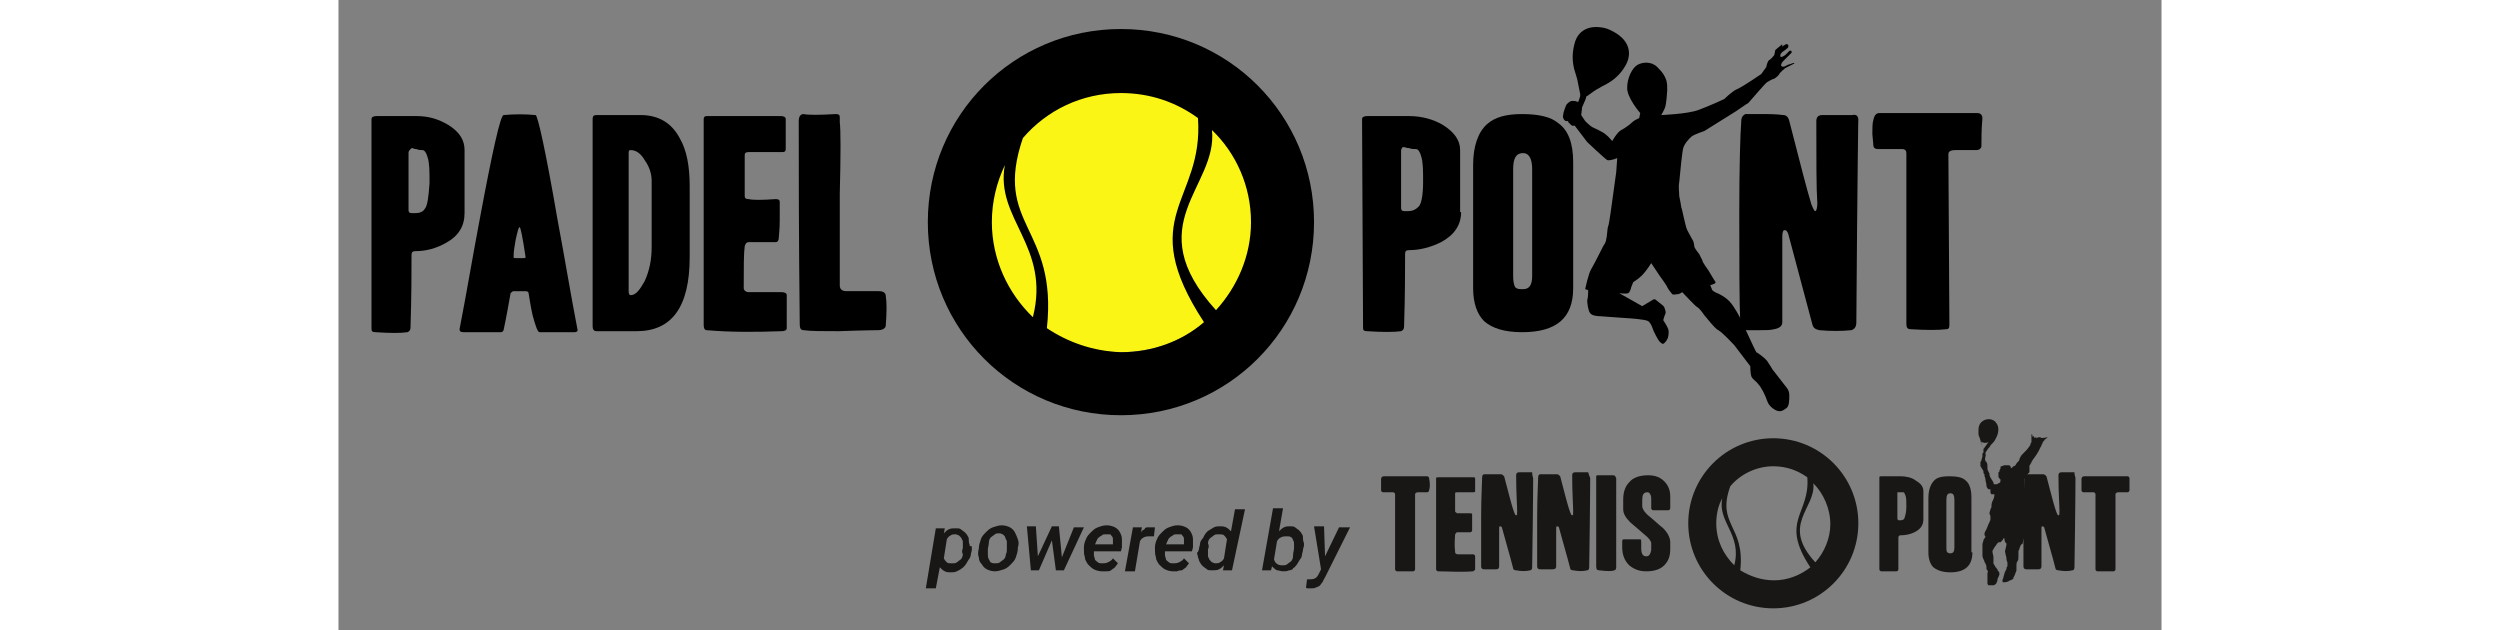 <?xml version="1.0" encoding="utf-8"?>
<!-- Generator: Adobe Illustrator 26.0.3, SVG Export Plug-In . SVG Version: 6.00 Build 0)  -->
<svg version="1.1" id="Ebene_4" xmlns="http://www.w3.org/2000/svg" xmlns:xlink="http://www.w3.org/1999/xlink" x="0px" y="0px"
	 viewBox="0 0 182.2 63" width="140" height="35.3" style="enable-background:new 0 0 182.2 63;" xml:space="preserve">
<rect x="0" y="0" width="182.2" height="63" fill="#808080" stroke="none"/>
<style type="text/css">
	.st0{fill:#FAF514;}
	.st1{fill:#181716;}
</style>
<circle class="st0" cx="78.2" cy="22" r="13.2"/>
<path d="M164.2,14.6c0,0.2-0.2,0.4-0.5,0.4c-0.1,0-0.5,0-1,0c-0.5,0-0.9,0-1.1,0c-0.4,0-0.7,0.1-0.7,0.4l0.1,17.1
	c0,0.3-0.1,0.4-0.3,0.4c-0.8,0.1-2,0.1-3.6,0c-0.3,0-0.4-0.2-0.4-0.5l0-17.1c0-0.2-0.1-0.4-0.4-0.4h-2.4c-0.3,0-0.5-0.1-0.5-0.4
	c0,0.2,0-0.2-0.1-1.1c0-0.6,0-1.1,0.1-1.4c0.1-0.5,0.3-0.7,0.6-0.7c2.6,0,5.9,0,9.8,0c0.3,0,0.5,0.2,0.5,0.5
	C164.2,12.9,164.2,13.9,164.2,14.6z"/>
<path d="M112.2,21.2c0,1.3-0.7,2.3-2,3c-1,0.5-2.1,0.8-3.2,0.8c-0.3,0-0.4,0.1-0.4,0.4c0,1.6,0,4-0.1,7.2c0,0.3-0.1,0.4-0.3,0.5
	c-0.7,0.1-1.9,0.1-3.4,0c-0.3,0-0.4-0.1-0.4-0.3l-0.1-20.9c0-0.2,0.2-0.3,0.5-0.3c0.9,0,2.3,0,4.2,0c1.2,0,2.4,0.3,3.4,0.9
	c1.1,0.7,1.7,1.5,1.7,2.5V21.2z M108.4,18.2c0-1.2,0-2-0.2-2.6c-0.1-0.4-0.3-0.7-0.5-0.7c-0.2,0-0.5,0-0.7-0.1c-0.1,0-0.2,0-0.5-0.1
	c-0.1,0-0.2,0-0.2,0.1c-0.1,0.1-0.1,0.2-0.1,0.3c0,1.3,0,3.2,0,5.7c0,0.2,0.1,0.3,0.3,0.3c0.1,0,0.2,0,0.4,0c0.5,0,0.8-0.2,1-0.4
	C108.2,20.5,108.4,19.6,108.4,18.2z"/>
<path d="M78.2,2.9c-10.7,0-19.3,8.6-19.3,19.3s8.6,19.3,19.3,19.3c10.7,0,19.3-8.6,19.3-19.3S88.9,2.9,78.2,2.9z M65.3,22.2
	c0-2.1,0.5-4,1.3-5.7c-1,5.4,4.6,8.1,2.8,15.2C66.9,29.3,65.3,25.9,65.3,22.2z M70.8,32.8c1.1-10.2-5.4-10.2-2.4-19
	c2.4-2.8,5.9-4.5,9.8-4.5c2.9,0,5.5,0.9,7.7,2.5c0.6,8.4-6.4,9.7,0.6,20.4c-2.2,1.9-5.1,3-8.3,3C75.4,35.1,72.9,34.2,70.8,32.8z
	 M87.7,31c-7.8-8.6,0.2-12.3-0.4-18c2.4,2.3,3.9,5.6,3.9,9.2C91.2,25.6,89.8,28.7,87.7,31z"/>
<g>
	<path d="M12.6,21.3c0,1.3-0.6,2.3-1.9,3c-0.9,0.5-1.9,0.8-3,0.8c-0.3,0-0.4,0.1-0.4,0.4c0,1.6,0,4-0.1,7.2c0,0.3-0.1,0.4-0.3,0.5
		c-0.7,0.1-1.7,0.1-3.2,0c-0.3,0-0.4-0.1-0.4-0.3L3.3,11.9c0-0.2,0.2-0.3,0.5-0.3c0.8,0,2.1,0,4,0c1.2,0,2.2,0.3,3.2,0.9
		c1.1,0.7,1.6,1.5,1.6,2.5V21.3z M9.1,18.3c0-1.2,0-2-0.2-2.6c-0.1-0.4-0.3-0.7-0.5-0.7c-0.2,0-0.4,0-0.6-0.1c-0.1,0-0.2,0-0.4-0.1
		c-0.1,0-0.1,0-0.2,0.1C7,15.1,7,15.2,7,15.3c0,1.3,0,3.2,0,5.7c0,0.2,0.1,0.3,0.3,0.3c0.1,0,0.2,0,0.4,0c0.5,0,0.8-0.2,0.9-0.4
		C8.9,20.6,9,19.7,9.1,18.3z"/>
	<path d="M23.9,33c0,0.1-0.1,0.2-0.3,0.2c-0.3,0-0.8,0-1.5,0c-0.8,0-1.4,0-2,0c-0.2,0-0.4-0.6-0.7-1.7c-0.2-0.9-0.3-1.6-0.4-2.2
		c0-0.1-0.1-0.2-0.3-0.2h-1.2c-0.1,0-0.2,0.1-0.3,0.2c-0.2,1.1-0.4,2.3-0.7,3.7c-0.1,0.2-0.2,0.2-0.3,0.2h-3.7
		c-0.3,0-0.4-0.1-0.4-0.3c0.7-3.6,1.3-7.2,2-10.9c1.3-7,2.1-10.5,2.4-10.5c1.1-0.1,2.1-0.1,3.2,0c0.2,0,1,3.5,2.2,10.5
		C22.6,25.7,23.2,29.4,23.9,33z M18.7,25.7c-0.3-2-0.5-3-0.6-3c-0.1,0-0.2,0.4-0.4,1.3c-0.1,0.6-0.2,1.1-0.2,1.7
		c0,0.1,0.1,0.1,0.3,0.1c0.2,0,0.4,0,0.6,0C18.6,25.8,18.7,25.8,18.7,25.7z"/>
	<path d="M35.1,25.7c0,5-1.8,7.4-5.3,7.4h-4c-0.3,0-0.4-0.2-0.4-0.5V11.9c0-0.3,0.1-0.4,0.4-0.4c0.7,0,2.1,0,4.4,0
		c1.8,0,3.1,0.8,3.9,2.3c0.7,1.2,1,2.8,1,4.8V25.7z M31.3,24.7v-6.6c0-0.7-0.2-1.4-0.7-2.1c-0.4-0.7-0.9-1-1.4-1
		c-0.2,0-0.2,0.1-0.2,0.4c0,0.1,0,1.8,0,5.3c0,3.5,0,6.2,0,8.4c0,0.3,0.1,0.4,0.2,0.4c0.5,0,0.9-0.5,1.4-1.4
		C31.1,27,31.3,25.9,31.3,24.7z"/>
	<path d="M44.8,32.8c0,0.2-0.2,0.3-0.5,0.3c-2.7,0.1-5.2,0.1-7.5-0.1c-0.2,0-0.3-0.2-0.3-0.5V11.9c0-0.2,0.1-0.3,0.3-0.3
		c1.5,0,4,0,7.4,0c0.3,0,0.5,0.1,0.5,0.3c0,0.3,0,0.8,0,1.4c0,0.8,0,1.4,0,1.6c0,0.2-0.1,0.3-0.3,0.3c-0.8,0-1.9,0-3.4,0
		c-0.3,0-0.4,0.1-0.4,0.3c0,0.1,0,0.7,0,1.9c0,1,0,1.7,0,2.2c0,0.2,0.1,0.3,0.4,0.3c0.4,0.1,1.3,0.1,2.7,0c0.3,0,0.4,0.1,0.4,0.3
		c0,0.3,0,0.9,0,1.8c0,1-0.1,1.6-0.1,1.8c0,0.2-0.1,0.4-0.3,0.4h-2.7c-0.2,0-0.3,0.1-0.4,0.4c-0.1,0.7-0.1,2.1-0.1,4.2
		c0,0.2,0.2,0.4,0.5,0.4c0.8,0,1.9,0,3.3,0c0.3,0,0.5,0.1,0.5,0.3C44.8,31,44.8,32.1,44.8,32.8z"/>
	<path d="M54.7,32.5c0,0.3-0.3,0.5-0.8,0.5c0.1,0-1.2,0-3.9,0.1c-1.7,0-2.8,0-3.5-0.1c-0.3,0-0.4-0.2-0.4-0.6
		C46,23.4,46,16.7,46,12.1c0-0.5,0.2-0.7,0.5-0.7c0.4,0.1,1.5,0.1,3.2,0c0.3,0,0.4,0.1,0.4,0.3c0,0.2,0,0.3,0,0.5
		c0.1,0.8,0.1,3.2,0,7.2c0,4.4,0,7.4,0,9.1c0,0.4,0.2,0.6,0.7,0.6H54c0.5,0,0.7,0.2,0.7,0.5C54.8,30.2,54.8,31.2,54.7,32.5z"/>
</g>
<g>
	<path d="M124.2,10.4c0.1,0.1,0.1,0.1,0.1,0.2s-0.1,0.9-0.1,0.9l0.4,0.6c0,0,0.5,0.5,0.7,0.6s1.1,0.5,1.3,0.7
		c0.3,0.2,0.7,0.7,0.7,0.7s0.5-0.9,0.9-1.1c0.4-0.2,0.9-0.6,0.9-0.6s0.3-0.3,0.5-0.4s0.4-0.2,0.4-0.2l0.1-0.5c0,0-1.4-1.6-1.3-2.6
		c0-0.9,0.5-1.9,1-2.2s1.4-0.4,2,0.2s0.7,0.8,0.9,1.3c0.1,0.3,0.1,0.7,0.1,1c0,0.2-0.1,1.4-0.2,1.7c-0.1,0.3-0.4,0.8-0.4,0.8
		s2.6-0.1,3.7-0.5c1.1-0.4,2.6-1.1,2.6-1.1s0.8-0.8,1.3-1c0.5-0.2,2.4-1.5,2.4-1.5l0.5-0.7c0,0,0.1-0.6,0.3-0.7s0.5-0.5,0.5-0.5
		l0.1-0.5l0.6-0.5c0,0,0.1-0.1,0.1,0s0,0.1,0,0.1l-0.1,0.1l0.5-0.3c0,0,0.1,0,0.2,0.1c0,0.1,0,0.1,0,0.2s-0.6,0.5-0.6,0.5
		s-0.2,0.2-0.2,0.3c0,0.1,0,0.2,0.1,0.2c0.1,0,0.4-0.2,0.4-0.2l0.4-0.4c0,0,0.1-0.1,0.2,0s0,0.2,0,0.2l-0.8,0.8c0,0-0.3,0.3-0.2,0.5
		c0.2,0.2,0.6-0.1,0.6-0.1l0.6-0.2c0,0,0.1,0,0.1,0c0,0.1-0.1,0.1-0.1,0.1l-0.8,0.4c0,0-0.5,0.4-0.6,0.6s-0.5,0.5-0.6,0.5
		c-0.1,0-0.4,0.2-0.6,0.3s-1.7,1.9-1.9,2.1c-0.2,0.1-0.9,0.6-1.2,0.8c-0.3,0.2-1.6,1-1.6,1l-1.6,1c0,0-0.9,0.3-1.2,0.5
		c-0.3,0.2-0.8,0.8-0.9,1.2c-0.1,0.3-0.3,2.3-0.4,3.4c-0.1,0.5,0,1,0,1.4c0.1,0.5,0.2,1,0.2,1.1c0.1,0.2,0.4,1.9,0.6,2.3
		s0.6,1.1,0.6,1.1s0.1,0.3,0.1,0.5c0,0.2,0.5,0.8,0.5,0.8s0.2,0.4,0.3,0.6c0,0.2,0.6,1,0.6,1l0.6,1c0,0,0.2,0.2,0.1,0.3
		c-0.1,0.1-0.5,0.2-0.5,0.2l0.2,0.5c0,0,0.2,0.2,0.5,0.3c0.2,0.1,0.7,0.3,1.2,0.8s1.1,1.7,1.1,1.7l1.3,2.8l0.3,0.6
		c0,0,0.7,0.4,1.1,0.9c0.4,0.6,0.5,0.8,0.5,0.8l1.4,1.8c0,0,0.3,0.3,0.3,0.8c0,0.5,0,1.1-0.3,1.3s-0.4,0.3-0.7,0.3
		c-0.3,0-1-0.4-1.2-1c-0.2-0.6-0.6-1.4-0.9-1.7c-0.2-0.3-0.6-0.5-0.7-0.8s-0.1-1-0.1-1l-1.6-2.1c0,0-1.2-1.3-1.6-1.5
		s-1.2-1.3-1.4-1.5c-0.2-0.3-0.5-0.7-0.7-0.8c-0.2-0.1-1.5-1.5-1.5-1.5s-0.3,0.2-0.4,0.2c-0.2,0-0.5,0.1-0.6,0s-0.4-0.5-0.5-0.7
		c0-0.1-0.8-1.2-0.8-1.2l-0.8-1.2c0,0-0.5,0.8-0.9,1.2c-0.4,0.4-0.9,0.7-0.9,0.7l-0.2,0.5c0,0-0.1,0.5-0.3,0.6c-0.2,0.1-0.9,0-0.9,0
		l2.3,1.3l1-0.6c0,0,0.2-0.2,0.4,0s0.7,0.5,0.8,0.7c0.1,0.3,0.2,0.5,0.1,0.7c-0.1,0.2-0.2,0.6-0.2,0.6s0.4,0.6,0.5,0.9
		c0.1,0.3,0,0.9-0.1,1c-0.1,0.2-0.2,0.3-0.3,0.4c-0.1,0.1-0.2,0.1-0.4-0.1c-0.2-0.1-0.7-1.2-0.7-1.2s-0.2-0.7-0.5-0.9
		c-0.3-0.2-2.1-0.3-2.1-0.3l-2.8-0.2c0,0-0.7,0-0.9-0.3c-0.2-0.2-0.3-1-0.3-1.3c0.1-0.2,0.1-1,0.1-1l-0.3-0.1c0,0,0.3-1.5,0.6-2
		c0.3-0.5,1.2-2.3,1.2-2.3s0.3-0.4,0.3-0.7c0.1-0.3,0.1-1.1,0.2-1.3s0.4-2.5,0.4-2.5l0.4-2.9l0.1-1.4c0,0-0.7,0.3-1,0.2
		c-0.2-0.1-2-1.8-2-1.8l-1.6-2.1c0,0-0.3,0-0.5,0s-0.4-0.4-0.3-0.6c0-0.3,0.3-1,0.3-1s0.2-0.3,0.5-0.4
		C123.8,10,124.2,10.4,124.2,10.4z"/>
	<path d="M128.3,3.8c-0.4-0.4-0.8-0.6-1.2-0.8c-0.4-0.2-0.9-0.3-1.4-0.3c-1.3,0-2,0.8-2.2,1.8c-0.2,0.8-0.2,1.6,0,2.4
		c0.1,0.3,0.2,0.7,0.3,1c0.1,0.5,0.2,1,0.3,1.5c0,0.1,0,0.1,0,0.2c0,0.1-0.5,1.4-0.5,1.4c-0.1,0.2-0.2,0.4-0.3,0.6
		c-0.1,0.2-0.2,0.3-0.3,0.4c0,0-0.1,0.1-0.1,0.1c0,0,0,0.1,0,0.1c0.1,0.1,0.2,0.2,0.3,0.3c0.1,0.1,0.3,0.1,0.4,0c0,0,0.1,0,0.1-0.1
		c0-0.1,0-0.1,0-0.2c0-0.2,0.1-0.4,0.1-0.5c0.1-0.2,0.2-0.4,0.3-0.6c0,0,0.6-1.2,0.6-1.4c0-0.1,0.1-0.1,0.1-0.1
		c0.4-0.3,0.8-0.6,1.2-0.8c0.3-0.2,0.6-0.3,0.9-0.5c0.7-0.4,1.3-1,1.7-1.7C129.1,5.8,129.2,4.7,128.3,3.8z"/>
	<path d="M125.5,8.7c-0.2,0.1-0.4,0.3-0.5,0.4c-0.1,0.1-0.1,0.1-0.2,0.2c-0.1,0.1-0.2,0.1-0.3,0c0,0,0,0,0,0c0,0,0,0,0,0
		c-0.1,0-0.2-0.1-0.2-0.2c0-0.1,0-0.2,0-0.3c0-0.2,0-0.4-0.1-0.7c0-0.2,0.1-0.3,0.2-0.2c0.1,0,0.3,0.1,0.4,0.1
		c0.1,0,0.1,0.1,0.2,0.1c0.1,0,0.1,0.1,0.2,0.1c0.1,0.1,0.2,0.1,0.3,0.2C125.6,8.4,125.6,8.6,125.5,8.7z"/>
</g>
<path d="M151.9,12c0-0.9-0.1,5.8-0.2,20.2c0,0.5-0.2,0.7-0.5,0.8c-1,0.1-2.1,0.1-3.2,0c-0.4-0.1-0.6-0.2-0.7-0.6
	c-0.7-2.6-1.5-5.6-2.4-9c-0.1-0.3-0.2-0.4-0.4-0.4c-0.1,0-0.2,0.2-0.2,0.6c0,0.4,0,1.6,0,3.7c0,2.1,0,3.7,0,4.9
	c0,0.4-0.3,0.6-0.8,0.7c-0.4,0.1-0.8,0.1-1.4,0.1c-0.8,0-1.2,0-1.3,0c-0.4,0-0.6-0.2-0.7-0.6c-0.1-2.5-0.1-6.2-0.1-11.1
	c0-4.8,0.1-7.9,0.2-9.2c0-0.4,0.2-0.6,0.4-0.7c0.5,0,1.2,0,2.1,0c1.1,0,1.6,0.1,1.7,0.1c0.3,0,0.5,0.2,0.6,0.6
	c1.1,4.3,1.8,7,2.2,8.3c0.2,0.5,0.3,0.7,0.4,0.7c0.1,0,0.2-0.3,0.2-0.8c-0.1-1.4-0.1-4.2-0.1-8.2c0-0.4,0.2-0.6,0.6-0.6
	c0.7,0,1.7,0,3,0C151.7,11.4,151.9,11.6,151.9,12z"/>
<path d="M123.4,28.8c0,3-1.7,4.4-5.1,4.4c-1.8,0-3-0.4-3.8-1.1c-0.7-0.7-1.1-1.8-1.1-3.3V16.5c0-1.9,0.5-3.3,1.4-4.1
	c0.8-0.7,1.9-1,3.5-1c1.7,0,2.9,0.3,3.6,0.9c1,0.7,1.5,2,1.5,3.9V28.8z M119.3,27.6V16.9c0-1-0.3-1.6-0.9-1.6c-0.7,0-1,0.5-1,1.6
	v10.7c0,0.6,0.1,0.9,0.2,1.1c0.2,0.2,0.4,0.2,0.8,0.2C119,28.9,119.3,28.5,119.3,27.6z"/>
<path class="st1" d="M50.3,39.4C50.3,39.4,50.3,39.4,50.3,39.4C50.3,39.4,50.3,39.4,50.3,39.4z"/>
<g>
	<g>
		<path class="st1" d="M109,49c0,0.1-0.1,0.2-0.2,0.2c-0.1,0-0.2,0-0.4,0c-0.2,0-0.4,0-0.5,0c-0.2,0-0.3,0.1-0.3,0.2l0,7.5
			c0,0.1-0.1,0.2-0.2,0.2c-0.3,0-0.9,0-1.6,0c-0.1,0-0.2-0.1-0.2-0.2l0-7.5c0-0.1-0.1-0.2-0.2-0.2h-1c-0.1,0-0.2-0.1-0.2-0.2
			c0,0.1,0-0.1,0-0.5c0-0.3,0-0.5,0-0.6c0-0.2,0.1-0.3,0.3-0.3c1.2,0,2.6,0,4.3,0c0.1,0,0.2,0.1,0.2,0.2
			C109.1,48.3,109.1,48.7,109,49z"/>
		<path class="st1" d="M113.6,56.9c0,0.1-0.1,0.1-0.2,0.2c-1.3,0.1-2.5,0-3.5,0c-0.1,0-0.2-0.1-0.2-0.2v-9.1c0-0.1,0.1-0.1,0.2-0.1
			c0.7,0,1.9,0,3.5,0c0.1,0,0.2,0,0.2,0.1c0,0.1,0,0.3,0,0.6c0,0.4,0,0.6,0,0.7c0,0.1-0.1,0.1-0.2,0.1c-0.4,0-0.9,0-1.6,0
			c-0.1,0-0.2,0-0.2,0.1c0,0,0,0.3,0,0.8c0,0.4,0,0.8,0,1c0,0.1,0.1,0.1,0.2,0.2c0.2,0,0.6,0,1.3,0c0.1,0,0.2,0,0.2,0.1
			c0,0.1,0,0.4,0,0.8c0,0.4,0,0.7,0,0.8c0,0.1-0.1,0.2-0.2,0.2h-1.3c-0.1,0-0.1,0.1-0.2,0.2c0,0.3-0.1,0.9,0,1.8
			c0,0.1,0.1,0.2,0.3,0.2c0.4,0,0.9,0,1.5,0c0.1,0,0.2,0.1,0.2,0.2C113.6,56.1,113.6,56.6,113.6,56.9z"/>
		<path class="st1" d="M119.4,47.8c0-0.4,0,2.6-0.1,8.9c0,0.2-0.1,0.3-0.2,0.3c-0.4,0.1-0.9,0.1-1.4,0c-0.2,0-0.3-0.1-0.3-0.2
			c-0.3-1.2-0.7-2.5-1.1-4c0-0.1-0.1-0.2-0.2-0.2c-0.1,0-0.1,0.1-0.1,0.2c0,0.2,0,0.7,0,1.6c0,0.9,0,1.6,0,2.2
			c0,0.2-0.1,0.3-0.3,0.3c-0.2,0-0.4,0-0.6,0c-0.3,0-0.5,0-0.6,0c-0.2,0-0.3-0.1-0.3-0.3c0-1.1,0-2.7,0-4.9c0-2.1,0.1-3.5,0.1-4
			c0-0.2,0.1-0.3,0.2-0.3c0.2,0,0.5,0,0.9,0c0.5,0,0.7,0,0.8,0c0.1,0,0.2,0.1,0.3,0.2c0.5,1.9,0.8,3.1,1,3.6
			c0.1,0.2,0.1,0.3,0.2,0.3c0.1,0,0.1-0.1,0.1-0.4c0-0.6-0.1-1.8-0.1-3.6c0-0.2,0.1-0.3,0.3-0.3c0.3,0,0.8,0,1.3,0
			C119.3,47.6,119.4,47.7,119.4,47.8z"/>
		<path class="st1" d="M125.1,47.8c0-0.4,0,2.6-0.1,8.9c0,0.2-0.1,0.3-0.2,0.3c-0.4,0.1-0.9,0.1-1.4,0c-0.2,0-0.3-0.1-0.3-0.2
			c-0.3-1.2-0.7-2.5-1.1-4c0-0.1-0.1-0.2-0.2-0.2c-0.1,0-0.1,0.1-0.1,0.2c0,0.2,0,0.7,0,1.6c0,0.9,0,1.6,0,2.2
			c0,0.2-0.1,0.3-0.4,0.3c-0.2,0-0.4,0-0.6,0c-0.3,0-0.5,0-0.6,0c-0.2,0-0.3-0.1-0.3-0.3c0-1.1,0-2.7,0-4.9c0-2.1,0.1-3.5,0.1-4
			c0-0.2,0.1-0.3,0.2-0.3c0.2,0,0.5,0,0.9,0c0.5,0,0.7,0,0.8,0c0.1,0,0.2,0.1,0.3,0.2c0.5,1.9,0.8,3.1,1,3.6
			c0.1,0.2,0.1,0.3,0.2,0.3c0.1,0,0.1-0.1,0.1-0.4c0-0.6-0.1-1.8-0.1-3.6c0-0.2,0.1-0.3,0.3-0.3c0.3,0,0.8,0,1.3,0
			C125,47.6,125.1,47.7,125.1,47.8z"/>
		<path class="st1" d="M127.7,56.7c0,0.2-0.1,0.3-0.2,0.3c-0.2,0.1-0.7,0.1-1.5,0c-0.2,0-0.3-0.1-0.3-0.4c0-2.6,0-5.5,0-8.8
			c0-0.1,0-0.1,0-0.2c0-0.1,0.1-0.1,0.2-0.1c0.4,0,0.9,0,1.5,0c0.2,0,0.2,0.1,0.3,0.3C127.7,50.2,127.7,53.1,127.7,56.7z"/>
		<path class="st1" d="M133.1,54.9c0,0.7-0.2,1.2-0.6,1.6c-0.4,0.4-1,0.6-1.8,0.6c-0.7,0-1.2-0.2-1.7-0.6c-0.5-0.5-0.7-1.1-0.7-1.8
			c0-0.1,0-0.3,0-0.6c0-0.2,0.1-0.2,0.2-0.2c0.1,0,0.4,0,0.8,0c0.4,0,0.7,0,0.8,0c0.1,0,0.1,0.1,0.1,0.3v0.6c0,0.6,0.2,0.8,0.5,0.8
			c0.3,0,0.4-0.2,0.5-0.6l0-0.7c0-0.2-0.2-0.5-0.7-0.9c-0.8-0.7-1.3-1.1-1.4-1.2c-0.5-0.5-0.7-0.9-0.7-1.3v-1c0-0.7,0.2-1.3,0.6-1.7
			c0.4-0.5,1.1-0.7,1.9-0.7c0.7,0,1.2,0.2,1.6,0.6c0.4,0.4,0.6,0.9,0.6,1.5v1.2c0,0.1-0.1,0.2-0.2,0.2c-0.3,0-0.8,0-1.5,0
			c-0.1,0-0.2-0.1-0.2-0.2c0-0.2,0-0.5,0-0.9c0-0.2,0-0.3-0.1-0.5c-0.1-0.2-0.2-0.2-0.3-0.2c-0.4,0-0.5,0.3-0.5,0.8v0.6
			c0,0.2,0.2,0.6,0.7,1c0.5,0.4,0.9,0.8,1.4,1.2c0.5,0.5,0.7,1,0.7,1.4V54.9z"/>
	</g>
	<path class="st1" d="M170.1,43.7C170.1,43.7,170.1,43.7,170.1,43.7c-0.1,0-0.1,0-0.2,0c0,0,0.1,0,0.1,0c0,0-0.1,0-0.1,0
		c-0.1,0-0.1,0.1-0.2,0.1c0,0,0-0.1,0-0.1c0,0,0,0,0,0c-0.1,0-0.2,0.1-0.2,0.1c0,0,0,0,0,0c0,0,0,0,0,0c0,0,0-0.1,0-0.1
		c0,0-0.1-0.1-0.1-0.1c-0.1,0-0.1,0.1-0.1,0.1c0,0,0,0,0,0c0,0,0-0.1,0-0.1c0-0.1,0-0.2-0.1-0.2c0,0,0,0.1,0,0.1c0,0.1,0,0.2,0,0.3
		c0,0.1,0,0.3,0,0.3c0,0,0,0,0,0.1c0,0,0,0,0,0c0,0-0.1,0.1-0.1,0.2c0,0.1-0.1,0.2-0.1,0.2c-0.2,0.3-0.4,0.5-0.7,0.8
		c-0.1,0.1-0.2,0.2-0.2,0.3c0,0-0.1,0.1-0.1,0.2c0,0.1,0,0.1-0.1,0.2c-0.1,0.1-0.2,0.2-0.3,0.4c-0.1,0.1-0.2,0.1-0.2,0.1
		c0,0-0.2,0.2-0.2,0.2c0,0-0.1-0.1-0.1-0.2c-0.1-0.1-0.1-0.1-0.2-0.1c-0.1,0-0.3,0-0.2,0c0.1,0-0.1,0-0.2,0c-0.1,0-0.2,0.1-0.3,0.1
		c-0.1,0-0.1,0.1-0.1,0.2c0,0.1-0.1,0.2-0.1,0.2c0,0,0,0.1,0,0.1c0,0,0,0.1-0.1,0.1c0,0,0,0.1,0,0.2c0,0,0,0.1,0,0.2
		c0,0,0,0.1,0,0.1c0,0,0,0,0,0s0,0,0.1,0.1c0,0,0,0.1,0.1,0.1c0,0,0,0.1,0,0.1v0c0,0,0,0.1,0,0.1c0,0.1-0.1,0.2-0.2,0.2
		c0,0-0.1,0.1-0.2,0.1c-0.1,0-0.1,0-0.2,0c-0.1,0-0.1-0.1-0.1-0.2c-0.1-0.1-0.1-0.2-0.2-0.3c-0.1-0.2-0.2-0.3-0.2-0.5
		c0,0,0-0.1,0-0.1c0,0,0,0,0,0c-0.1-0.1-0.1-0.2-0.2-0.4c0,0,0,0,0,0c0,0,0-0.1,0-0.1c0,0,0-0.1,0-0.1c0,0,0-0.1,0-0.1
		c0-0.1,0-0.3-0.1-0.4c0-0.1-0.1-0.1-0.1-0.1c0-0.1-0.1-0.3,0-0.4c0,0,0-0.1,0-0.1c0-0.1,0.1-0.1,0-0.2c0,0,0,0,0-0.1
		c0,0,0-0.1,0.1-0.2c0.1-0.2,0.2-0.3,0.3-0.4c0.1-0.2,0.2-0.3,0.4-0.5c0.1-0.1,0.2-0.3,0.3-0.5c0.2-0.4,0.3-1,0-1.4
		c-0.3-0.5-1-0.5-1.4-0.2c-0.4,0.3-0.4,0.7-0.4,1.1c0,0.2,0,0.3,0.1,0.5c0.1,0.3,0.2,0.6,0.3,0.9c0,0.1,0.1,0.2,0.1,0.3
		c0,0.1,0,0.2,0,0.3c0,0,0,0.1-0.1,0.1c0,0.1,0,0.2,0,0.3c0,0.1-0.1,0.3-0.1,0.4c0,0.1-0.1,0.1-0.1,0.2c0,0,0,0.1,0,0.2
		c0,0.1,0,0.1,0,0.2c0.1,0.1,0.1,0.2,0.2,0.3c0,0.1,0.1,0.1,0.1,0.2c0,0,0,0,0,0c0,0,0,0.1,0,0.1c0,0.1,0,0.1,0.1,0.2
		c0,0,0,0.1,0,0.1c0,0,0,0,0,0c0,0.1,0.1,0.3,0.1,0.4c0,0.2,0.1,0.4,0.1,0.6c0,0.2,0.1,0.3,0.2,0.4c0.1,0,0.1,0,0.2,0
		c0,0,0,0.1,0,0.1c0,0.1,0,0.2,0,0.2c0,0.1,0.1,0.2,0.1,0.2c0.1,0,0.2,0,0.3,0c0,0.3-0.1,0.5-0.2,0.7c-0.1,0.2-0.1,0.4-0.1,0.6
		c0,0-0.1,0.2-0.1,0.2c0,0.1-0.1,0.3-0.1,0.4c0,0.1,0.1,0.2,0.1,0.3c0,0.1,0,0.2,0,0.3c0,0.1-0.1,0.3-0.2,0.5
		c-0.1,0.2-0.1,0.3-0.2,0.5c-0.1,0.2-0.2,0.3-0.2,0.5c0,0.1,0,0.1,0.1,0.2c0,0.1,0,0.1-0.1,0.2c0,0.1-0.1,0.1-0.1,0.2
		c0,0.1-0.1,0.3-0.1,0.4c0,0.1,0,0.1,0,0.2c0,0.1,0,0.1,0,0.2c0,0.1,0,0.2,0,0.3c0,0.1,0,0.2,0,0.4c0,0.2,0.1,0.4,0.2,0.6
		c0,0.1,0,0.1,0.1,0.2c0,0.1,0.1,0.2,0.1,0.3c0,0,0,0,0,0.1c0,0,0,0.1,0,0.1c0,0.1,0,0.1,0.1,0.2c0.1,0.2,0,0.2,0,0.3
		c0,0,0,0.1,0,0.1c0,0.1,0,0.3,0,0.4c0,0.2,0,0.4,0,0.5c0,0.1,0.1,0.2,0.1,0.2c0.1,0,0.4,0,0.5,0c0.1,0,0.2-0.1,0.3-0.2
		c0-0.1,0.1-0.2,0.1-0.3c0-0.1,0-0.2,0.1-0.3c0-0.1,0.1-0.2,0.1-0.3c0-0.1,0-0.2-0.1-0.3c-0.1-0.1-0.1-0.1-0.1-0.2
		c0,0-0.1-0.1-0.1-0.1c0,0,0-0.1-0.1-0.1c0-0.1-0.1-0.2-0.1-0.2c0-0.1-0.1-0.1-0.1-0.2c0-0.1,0-0.3,0-0.3c0-0.1,0-0.2,0-0.3
		c0-0.2-0.1-0.4-0.1-0.6c0-0.1,0.1-0.2,0.1-0.2c0-0.1,0.1-0.1,0.1-0.2c0.1-0.1,0.2-0.3,0.3-0.4c0,0,0.1-0.1,0.1-0.1
		c0.1,0,0.1,0,0.2,0c0,0,0.1-0.1,0.1-0.1c0,0,0.1-0.1,0.1-0.1c0.1-0.1,0-0.2,0.2-0.2c0,0.1,0,0.3,0.1,0.4c0,0.1,0.1,0.1,0.1,0.1
		c0,0,0,0.1,0,0.1c0,0.2-0.1,0.4-0.1,0.5c0,0.1-0.1,0.2,0,0.4c0,0.2,0.1,0.3,0.1,0.5c0,0.1,0,0.2,0.1,0.4c0,0,0,0.1,0,0.1
		c0,0.1,0,0.1,0,0.2c0,0,0,0.1,0,0.1c-0.1,0.1-0.1,0.1-0.1,0.3c-0.1,0.1-0.1,0.2-0.2,0.4c0,0.1-0.1,0.3-0.1,0.4
		c0,0.1-0.1,0.2-0.1,0.3c0,0.1,0,0.2,0.1,0.2c0.1,0,0.3,0,0.5-0.1c0,0,0.1-0.1,0.2-0.1c0.1,0,0.1-0.1,0.2-0.1c0.1,0,0.1-0.1,0.1-0.2
		c0.1-0.1,0.1-0.2,0.2-0.4c0-0.1,0.1-0.2,0.1-0.3c0-0.1,0-0.1,0-0.2c0-0.1,0-0.2,0-0.3c0-0.1,0-0.3,0.1-0.4c0.1-0.1,0.1-0.3,0.1-0.5
		c0,0,0-0.1,0-0.1c0-0.1,0-0.3,0-0.4c0-0.1,0.1-0.2,0.1-0.2c0,0,0-0.1,0-0.1c0.1-0.2,0.1-0.3,0.2-0.4c0.2,0,0.1-0.3,0.2-0.4
		c0-0.1,0.1-0.3,0.1-0.4c0-0.1,0-0.2,0-0.3c0-0.1,0-0.1,0-0.2c0,0,0-0.1,0-0.1c0,0,0-0.1,0-0.1c0,0,0-0.1,0-0.1c0-0.1,0-0.1,0-0.2
		c0-0.2,0-0.3,0-0.5c0-0.1,0-0.2,0-0.3c0-0.1,0-0.3,0-0.4c0-0.1,0.1-0.1,0.1-0.2c0-0.1,0-0.3,0-0.4c0-0.3-0.1-0.6-0.1-0.9
		c0-0.1,0-0.3,0-0.4c0,0,0-0.1,0-0.1c0,0,0-0.1,0-0.1c0,0,0-0.1,0-0.1c0-0.1,0-0.2,0-0.3c0-0.1,0-0.2,0-0.3c0,0,0-0.1,0-0.1
		c0,0,0-0.1,0-0.1c0,0,0-0.1,0-0.1c0-0.1,0-0.2,0-0.3c0,0,0-0.1,0-0.1c0,0,0-0.1,0.1-0.1c0-0.1,0-0.2,0-0.2c0,0,0-0.1,0.1-0.1
		c0.1-0.1,0.2-0.2,0.3-0.3c0-0.1,0-0.2,0-0.3c0-0.1,0-0.1,0-0.2c0,0,0-0.1,0-0.1c0-0.1,0-0.1,0.1-0.2c0-0.1,0.1-0.1,0.1-0.2
		c0-0.1,0.1-0.1,0.1-0.2c0.3-0.4,0.6-0.8,0.8-1.3c0,0,0,0,0,0c0,0,0.1-0.1,0.1-0.2c0-0.1,0.1-0.1,0.1-0.2c0,0,0,0,0,0
		c0-0.1,0.1-0.2,0.2-0.3c0,0,0-0.1,0.1-0.1c0,0,0.1-0.1,0.1-0.1c0.1,0,0.1-0.1,0.1-0.1c0,0,0.1,0,0.1,0
		C170.1,43.8,170.2,43.8,170.1,43.7z M164.4,44.9c0,0-0.2-0.6-0.3-0.8c0.3,0.2,0.5,0.2,0.8,0.1C164.8,44.3,164.4,44.9,164.4,44.9z"
		/>
	<g>
		<path class="st1" d="M173.6,47.8c0-0.4,0,2.6-0.1,8.9c0,0.2-0.1,0.3-0.2,0.3c-0.4,0.1-0.9,0.1-1.4,0c-0.2,0-0.3-0.1-0.3-0.2
			c-0.3-1.2-0.7-2.5-1.1-4c0-0.1-0.1-0.2-0.2-0.2c-0.1,0-0.1,0.1-0.1,0.2c0,0.2,0,0.7,0,1.6c0,0.9,0,1.6,0,2.2
			c0,0.2-0.1,0.3-0.3,0.3c-0.2,0-0.4,0-0.6,0c-0.3,0-0.5,0-0.6,0c-0.2,0-0.3-0.1-0.3-0.3c0-1.1,0-2.7,0-4.9c0-2.1,0.1-3.5,0.1-4
			c0-0.2,0.1-0.3,0.2-0.3c0.2,0,0.5,0,0.9,0c0.5,0,0.7,0,0.8,0c0.1,0,0.2,0.1,0.3,0.2c0.5,1.9,0.8,3.1,1,3.6
			c0.1,0.2,0.1,0.3,0.2,0.3c0.1,0,0.1-0.1,0.1-0.4c0-0.6-0.1-1.8-0.1-3.6c0-0.2,0.1-0.3,0.3-0.3c0.3,0,0.8,0,1.3,0
			C173.5,47.6,173.6,47.6,173.6,47.8z"/>
		<path class="st1" d="M179,49c0,0.1-0.1,0.2-0.2,0.2c-0.1,0-0.2,0-0.4,0c-0.2,0-0.4,0-0.5,0c-0.2,0-0.3,0.1-0.3,0.2l0,7.5
			c0,0.1-0.1,0.2-0.2,0.2c-0.3,0-0.9,0-1.6,0c-0.1,0-0.2-0.1-0.2-0.2l0-7.5c0-0.1-0.1-0.2-0.2-0.2h-1c-0.1,0-0.2-0.1-0.2-0.2
			c0,0.1,0-0.1,0-0.5c0-0.3,0-0.5,0-0.6c0-0.2,0.1-0.3,0.3-0.3c1.2,0,2.6,0,4.3,0c0.1,0,0.2,0.1,0.2,0.2C179,48.2,179,48.6,179,49z"
			/>
	</g>
	<g>
		<path class="st1" d="M158.4,51.9c0,0.6-0.3,1-0.9,1.3c-0.4,0.2-0.9,0.3-1.4,0.3c-0.1,0-0.2,0.1-0.2,0.2c0,0.7,0,1.8,0,3.2
			c0,0.1-0.1,0.2-0.2,0.2c-0.3,0-0.8,0-1.5,0c-0.1,0-0.2-0.1-0.2-0.2l0-9.2c0-0.1,0.1-0.1,0.2-0.1c0.4,0,1,0,1.9,0
			c0.5,0,1.1,0.1,1.5,0.4c0.5,0.3,0.8,0.6,0.8,1.1V51.9z M156.7,50.6c0-0.5,0-0.9-0.1-1.1c-0.1-0.2-0.1-0.3-0.2-0.3
			c-0.1,0-0.2,0-0.3,0c0,0-0.1,0-0.2,0c0,0-0.1,0-0.1,0c0,0,0,0.1,0,0.1c0,0.6,0,1.4,0,2.5c0,0.1,0,0.1,0.1,0.2c0,0,0.1,0,0.2,0
			c0.2,0,0.4-0.1,0.4-0.2C156.6,51.5,156.7,51.2,156.7,50.6z"/>
		<path class="st1" d="M163.3,55.2c0,1.3-0.7,2-2.2,2c-0.8,0-1.3-0.2-1.7-0.5c-0.3-0.3-0.5-0.8-0.5-1.5v-5.4c0-0.8,0.2-1.4,0.6-1.8
			c0.3-0.3,0.8-0.4,1.5-0.4c0.7,0,1.3,0.1,1.6,0.4c0.4,0.3,0.6,0.9,0.6,1.7V55.2z M161.5,54.7V50c0-0.5-0.1-0.7-0.4-0.7
			c-0.3,0-0.4,0.2-0.4,0.7v4.7c0,0.3,0,0.4,0.1,0.5c0.1,0.1,0.2,0.1,0.3,0.1C161.4,55.3,161.5,55.1,161.5,54.7z"/>
	</g>
	<path class="st1" d="M143.4,43.8c-4.7,0-8.5,3.8-8.5,8.5c0,4.7,3.8,8.5,8.5,8.5s8.5-3.8,8.5-8.5C151.9,47.6,148.1,43.8,143.4,43.8z
		 M137.7,52.3c0-0.9,0.2-1.8,0.6-2.5c-0.5,2.4,2,3.6,1.2,6.7C138.4,55.4,137.7,54,137.7,52.3z M140.1,57c0.5-4.5-2.4-4.5-1-8.4
		c1-1.2,2.6-2,4.3-2c1.3,0,2.4,0.4,3.4,1.1c0.3,3.7-2.8,4.3,0.3,9c-1,0.8-2.3,1.3-3.6,1.3C142.2,58,141.1,57.6,140.1,57z
		 M147.6,56.2c-3.5-3.8,0.1-5.4-0.2-7.9c1,1,1.7,2.5,1.7,4.1C149.1,53.8,148.5,55.2,147.6,56.2z"/>
	<path class="st1" d="M63.3,54.9c0,0.2-0.1,0.4-0.1,0.5c0,0.2-0.1,0.4-0.2,0.5c-0.1,0.2-0.2,0.3-0.3,0.5c-0.1,0.1-0.2,0.3-0.4,0.4
		c-0.1,0.1-0.3,0.2-0.5,0.3c-0.2,0.1-0.4,0.1-0.6,0.1c-0.2,0-0.4,0-0.6-0.1c-0.2-0.1-0.3-0.2-0.5-0.4l-0.4,2.1h-1l1-6l0.9,0
		l-0.1,0.5c0.2-0.2,0.3-0.3,0.5-0.4c0.2-0.1,0.4-0.1,0.7-0.1c0.2,0,0.4,0,0.5,0.1c0.1,0.1,0.3,0.2,0.4,0.3c0.1,0.1,0.2,0.2,0.3,0.4
		c0.1,0.1,0.1,0.3,0.1,0.5c0,0.2,0.1,0.3,0.1,0.5C63.3,54.5,63.3,54.6,63.3,54.9L63.3,54.9z M62.4,54.8c0-0.1,0-0.2,0-0.3
		c0-0.1,0-0.2,0-0.3c0-0.1,0-0.2-0.1-0.3c0-0.1-0.1-0.2-0.1-0.2c-0.1-0.1-0.1-0.1-0.2-0.2c-0.1,0-0.2-0.1-0.3-0.1
		c-0.2,0-0.4,0-0.5,0.1c-0.2,0.1-0.3,0.2-0.4,0.4l-0.3,1.9c0.1,0.2,0.2,0.3,0.3,0.4c0.1,0.1,0.3,0.1,0.5,0.1c0.2,0,0.4,0,0.5-0.1
		c0.1-0.1,0.3-0.2,0.4-0.3c0.1-0.1,0.2-0.3,0.2-0.5C62.3,55.2,62.3,55,62.4,54.8L62.4,54.8z"/>
	<path class="st1" d="M64,54.8c0-0.3,0.1-0.6,0.2-0.9c0.1-0.3,0.3-0.5,0.5-0.7s0.4-0.4,0.7-0.5c0.3-0.1,0.6-0.2,0.9-0.2
		c0.3,0,0.6,0.1,0.8,0.2c0.2,0.1,0.4,0.3,0.5,0.5c0.1,0.2,0.2,0.4,0.3,0.7c0.1,0.3,0.1,0.5,0,0.8l0,0.1c0,0.3-0.1,0.6-0.2,0.9
		c-0.1,0.3-0.3,0.5-0.5,0.7s-0.4,0.4-0.7,0.5c-0.3,0.1-0.6,0.2-0.9,0.2c-0.3,0-0.6-0.1-0.8-0.2c-0.2-0.1-0.4-0.3-0.5-0.5
		C64.1,56.2,64,56,64,55.7C63.9,55.5,63.9,55.2,64,54.8L64,54.8z M64.9,54.9c0,0.1,0,0.3,0,0.5c0,0.2,0,0.3,0.1,0.5
		c0.1,0.1,0.1,0.3,0.2,0.3c0.1,0.1,0.3,0.1,0.4,0.1c0.2,0,0.4,0,0.5-0.1c0.1-0.1,0.3-0.2,0.4-0.3c0.1-0.1,0.2-0.3,0.2-0.5
		c0.1-0.2,0.1-0.3,0.1-0.5l0-0.1c0-0.1,0-0.2,0-0.3s0-0.2,0-0.3c0-0.1,0-0.2-0.1-0.3c0-0.1-0.1-0.2-0.1-0.3
		c-0.1-0.1-0.1-0.1-0.2-0.2c-0.1,0-0.2-0.1-0.3-0.1c-0.2,0-0.4,0-0.5,0.1c-0.1,0.1-0.3,0.2-0.4,0.3c-0.1,0.1-0.2,0.3-0.2,0.5
		C65,54.5,64.9,54.7,64.9,54.9L64.9,54.9z"/>
	<path class="st1" d="M72.3,55.7l1.2-3h1L72.5,57h-0.8l-0.4-3L70,57h-0.8l-0.4-4.4h0.9l0.2,3l1.4-3h0.7L72.3,55.7z"/>
	<path class="st1" d="M76.3,57.1c-0.3,0-0.6-0.1-0.8-0.2c-0.2-0.1-0.4-0.3-0.6-0.5c-0.1-0.2-0.3-0.4-0.3-0.7
		c-0.1-0.3-0.1-0.5-0.1-0.8l0-0.2c0-0.3,0.1-0.6,0.2-0.8c0.1-0.3,0.3-0.5,0.5-0.7c0.2-0.2,0.4-0.4,0.7-0.5c0.3-0.1,0.5-0.2,0.9-0.2
		c0.3,0,0.6,0.1,0.8,0.2c0.2,0.1,0.4,0.3,0.5,0.5c0.1,0.2,0.2,0.4,0.2,0.7c0,0.3,0,0.5,0,0.8l-0.1,0.4h-2.7c0,0.1,0,0.3,0,0.4
		c0,0.1,0.1,0.3,0.1,0.4s0.2,0.2,0.3,0.3c0.1,0.1,0.3,0.1,0.4,0.1c0.2,0,0.4,0,0.6-0.1c0.2-0.1,0.4-0.2,0.5-0.4l0.5,0.5
		c-0.1,0.1-0.2,0.3-0.3,0.4c-0.1,0.1-0.3,0.2-0.4,0.3c-0.1,0.1-0.3,0.1-0.5,0.1C76.6,57.1,76.4,57.1,76.3,57.1z M76.7,53.4
		c-0.2,0-0.3,0-0.4,0.1c-0.1,0.1-0.2,0.1-0.3,0.2s-0.2,0.2-0.2,0.3c-0.1,0.1-0.1,0.3-0.2,0.4l1.8,0l0-0.1c0-0.1,0-0.2,0-0.4
		c0-0.1,0-0.2-0.1-0.3s-0.1-0.2-0.2-0.2C77,53.4,76.9,53.4,76.7,53.4z"/>
	<path class="st1" d="M81.5,53.6c-0.1,0-0.1,0-0.2,0c-0.1,0-0.1,0-0.2,0c-0.2,0-0.4,0-0.6,0.1c-0.2,0.1-0.3,0.2-0.4,0.4l-0.5,3h-1
		l0.8-4.4l0.9,0l-0.1,0.5c0.1-0.1,0.1-0.2,0.2-0.2c0.1-0.1,0.2-0.1,0.2-0.2c0.1-0.1,0.2-0.1,0.3-0.1c0.1,0,0.2,0,0.3,0
		c0.1,0,0.1,0,0.2,0c0.1,0,0.1,0,0.2,0L81.5,53.6z"/>
	<path class="st1" d="M83.4,57.1c-0.3,0-0.6-0.1-0.8-0.2c-0.2-0.1-0.4-0.3-0.6-0.5c-0.1-0.2-0.3-0.4-0.3-0.7
		c-0.1-0.3-0.1-0.5-0.1-0.8l0-0.2c0-0.3,0.1-0.6,0.2-0.8c0.1-0.3,0.3-0.5,0.5-0.7c0.2-0.2,0.4-0.4,0.7-0.5c0.3-0.1,0.5-0.2,0.9-0.2
		c0.3,0,0.6,0.1,0.8,0.2c0.2,0.1,0.4,0.3,0.5,0.5c0.1,0.2,0.2,0.4,0.2,0.7s0,0.5,0,0.8l-0.1,0.4h-2.7c0,0.1,0,0.3,0,0.4
		c0,0.1,0.1,0.3,0.1,0.4s0.2,0.2,0.3,0.3c0.1,0.1,0.3,0.1,0.4,0.1c0.2,0,0.4,0,0.6-0.1c0.2-0.1,0.4-0.2,0.5-0.4l0.5,0.5
		c-0.1,0.1-0.2,0.3-0.3,0.4c-0.1,0.1-0.3,0.2-0.4,0.3C84.2,57,84,57,83.8,57.1C83.7,57.1,83.5,57.1,83.4,57.1z M83.8,53.4
		c-0.2,0-0.3,0-0.4,0.1c-0.1,0.1-0.2,0.1-0.3,0.2c-0.1,0.1-0.2,0.2-0.2,0.3c-0.1,0.1-0.1,0.3-0.2,0.4l1.8,0l0-0.1c0-0.1,0-0.2,0-0.4
		c0-0.1,0-0.2-0.1-0.3c-0.1-0.1-0.1-0.2-0.2-0.2C84.1,53.4,84,53.4,83.8,53.4z"/>
	<path class="st1" d="M86,54.9c0-0.2,0.1-0.4,0.1-0.5c0-0.2,0.1-0.4,0.2-0.5s0.2-0.3,0.3-0.5c0.1-0.1,0.2-0.3,0.4-0.4
		s0.3-0.2,0.5-0.3c0.2-0.1,0.4-0.1,0.6-0.1c0.2,0,0.4,0,0.6,0.1s0.3,0.2,0.5,0.4l0.4-2.2h1L89.3,57h-0.9l0.1-0.5
		c-0.2,0.2-0.3,0.3-0.5,0.4c-0.2,0.1-0.4,0.1-0.7,0.1c-0.2,0-0.4,0-0.5-0.1c-0.1-0.1-0.3-0.2-0.4-0.3c-0.1-0.1-0.2-0.2-0.3-0.4
		c-0.1-0.1-0.1-0.3-0.2-0.5c0-0.2-0.1-0.3-0.1-0.5C85.9,55.3,85.9,55.1,86,54.9L86,54.9z M86.9,54.9c0,0.1,0,0.2,0,0.3
		c0,0.1,0,0.2,0,0.3c0,0.1,0,0.2,0.1,0.3c0,0.1,0.1,0.2,0.1,0.2c0.1,0.1,0.1,0.1,0.2,0.2c0.1,0,0.2,0.1,0.3,0.1c0.2,0,0.4,0,0.5-0.1
		c0.2-0.1,0.3-0.2,0.4-0.4l0.3-1.9c-0.1-0.2-0.2-0.3-0.3-0.4c-0.1-0.1-0.3-0.1-0.5-0.1c-0.2,0-0.4,0-0.5,0.1
		c-0.1,0.1-0.3,0.2-0.4,0.3c-0.1,0.1-0.2,0.3-0.2,0.5C87,54.5,87,54.7,86.9,54.9L86.9,54.9z"/>
	<path class="st1" d="M96.4,54.9c0,0.2-0.1,0.4-0.1,0.5c0,0.2-0.1,0.4-0.2,0.5c-0.1,0.2-0.2,0.3-0.3,0.5c-0.1,0.1-0.2,0.3-0.4,0.4
		C95.4,56.9,95.2,57,95,57c-0.2,0.1-0.4,0.1-0.6,0.1c-0.2,0-0.4-0.1-0.6-0.1c-0.2-0.1-0.3-0.2-0.5-0.4L93.2,57h-0.9l1.1-6.2h1
		l-0.4,2.3c0.2-0.2,0.3-0.3,0.5-0.4c0.2-0.1,0.4-0.1,0.6-0.1c0.2,0,0.4,0,0.5,0.1c0.1,0.1,0.3,0.2,0.4,0.3c0.1,0.1,0.2,0.2,0.3,0.4
		c0.1,0.1,0.1,0.3,0.1,0.5c0,0.2,0.1,0.3,0.1,0.5C96.5,54.5,96.5,54.6,96.4,54.9L96.4,54.9z M95.5,54.8c0-0.1,0-0.3,0-0.4
		c0-0.2,0-0.3-0.1-0.4c0-0.1-0.1-0.3-0.2-0.3c-0.1-0.1-0.2-0.1-0.4-0.1c-0.2,0-0.4,0-0.6,0.1c-0.2,0.1-0.3,0.2-0.4,0.4l-0.3,1.8
		c0.1,0.4,0.4,0.6,0.8,0.6c0.2,0,0.4,0,0.5-0.1c0.1-0.1,0.3-0.2,0.4-0.3c0.1-0.1,0.2-0.3,0.2-0.5C95.4,55.2,95.5,55,95.5,54.8
		L95.5,54.8z"/>
	<path class="st1" d="M98.6,55.6l1.4-2.9h1.1l-2.5,5c-0.1,0.2-0.2,0.3-0.2,0.4c-0.1,0.1-0.2,0.3-0.3,0.4c-0.1,0.1-0.3,0.2-0.4,0.2
		c-0.1,0.1-0.3,0.1-0.5,0.1c-0.1,0-0.2,0-0.3,0c-0.1,0-0.2,0-0.2-0.1l0.1-0.8c0,0,0.1,0,0.1,0c0,0,0.1,0,0.1,0c0.2,0,0.4,0,0.6-0.1
		c0.2-0.1,0.3-0.3,0.4-0.5l0.2-0.4l-0.7-4.3h1L98.6,55.6z"/>
</g>
</svg>
